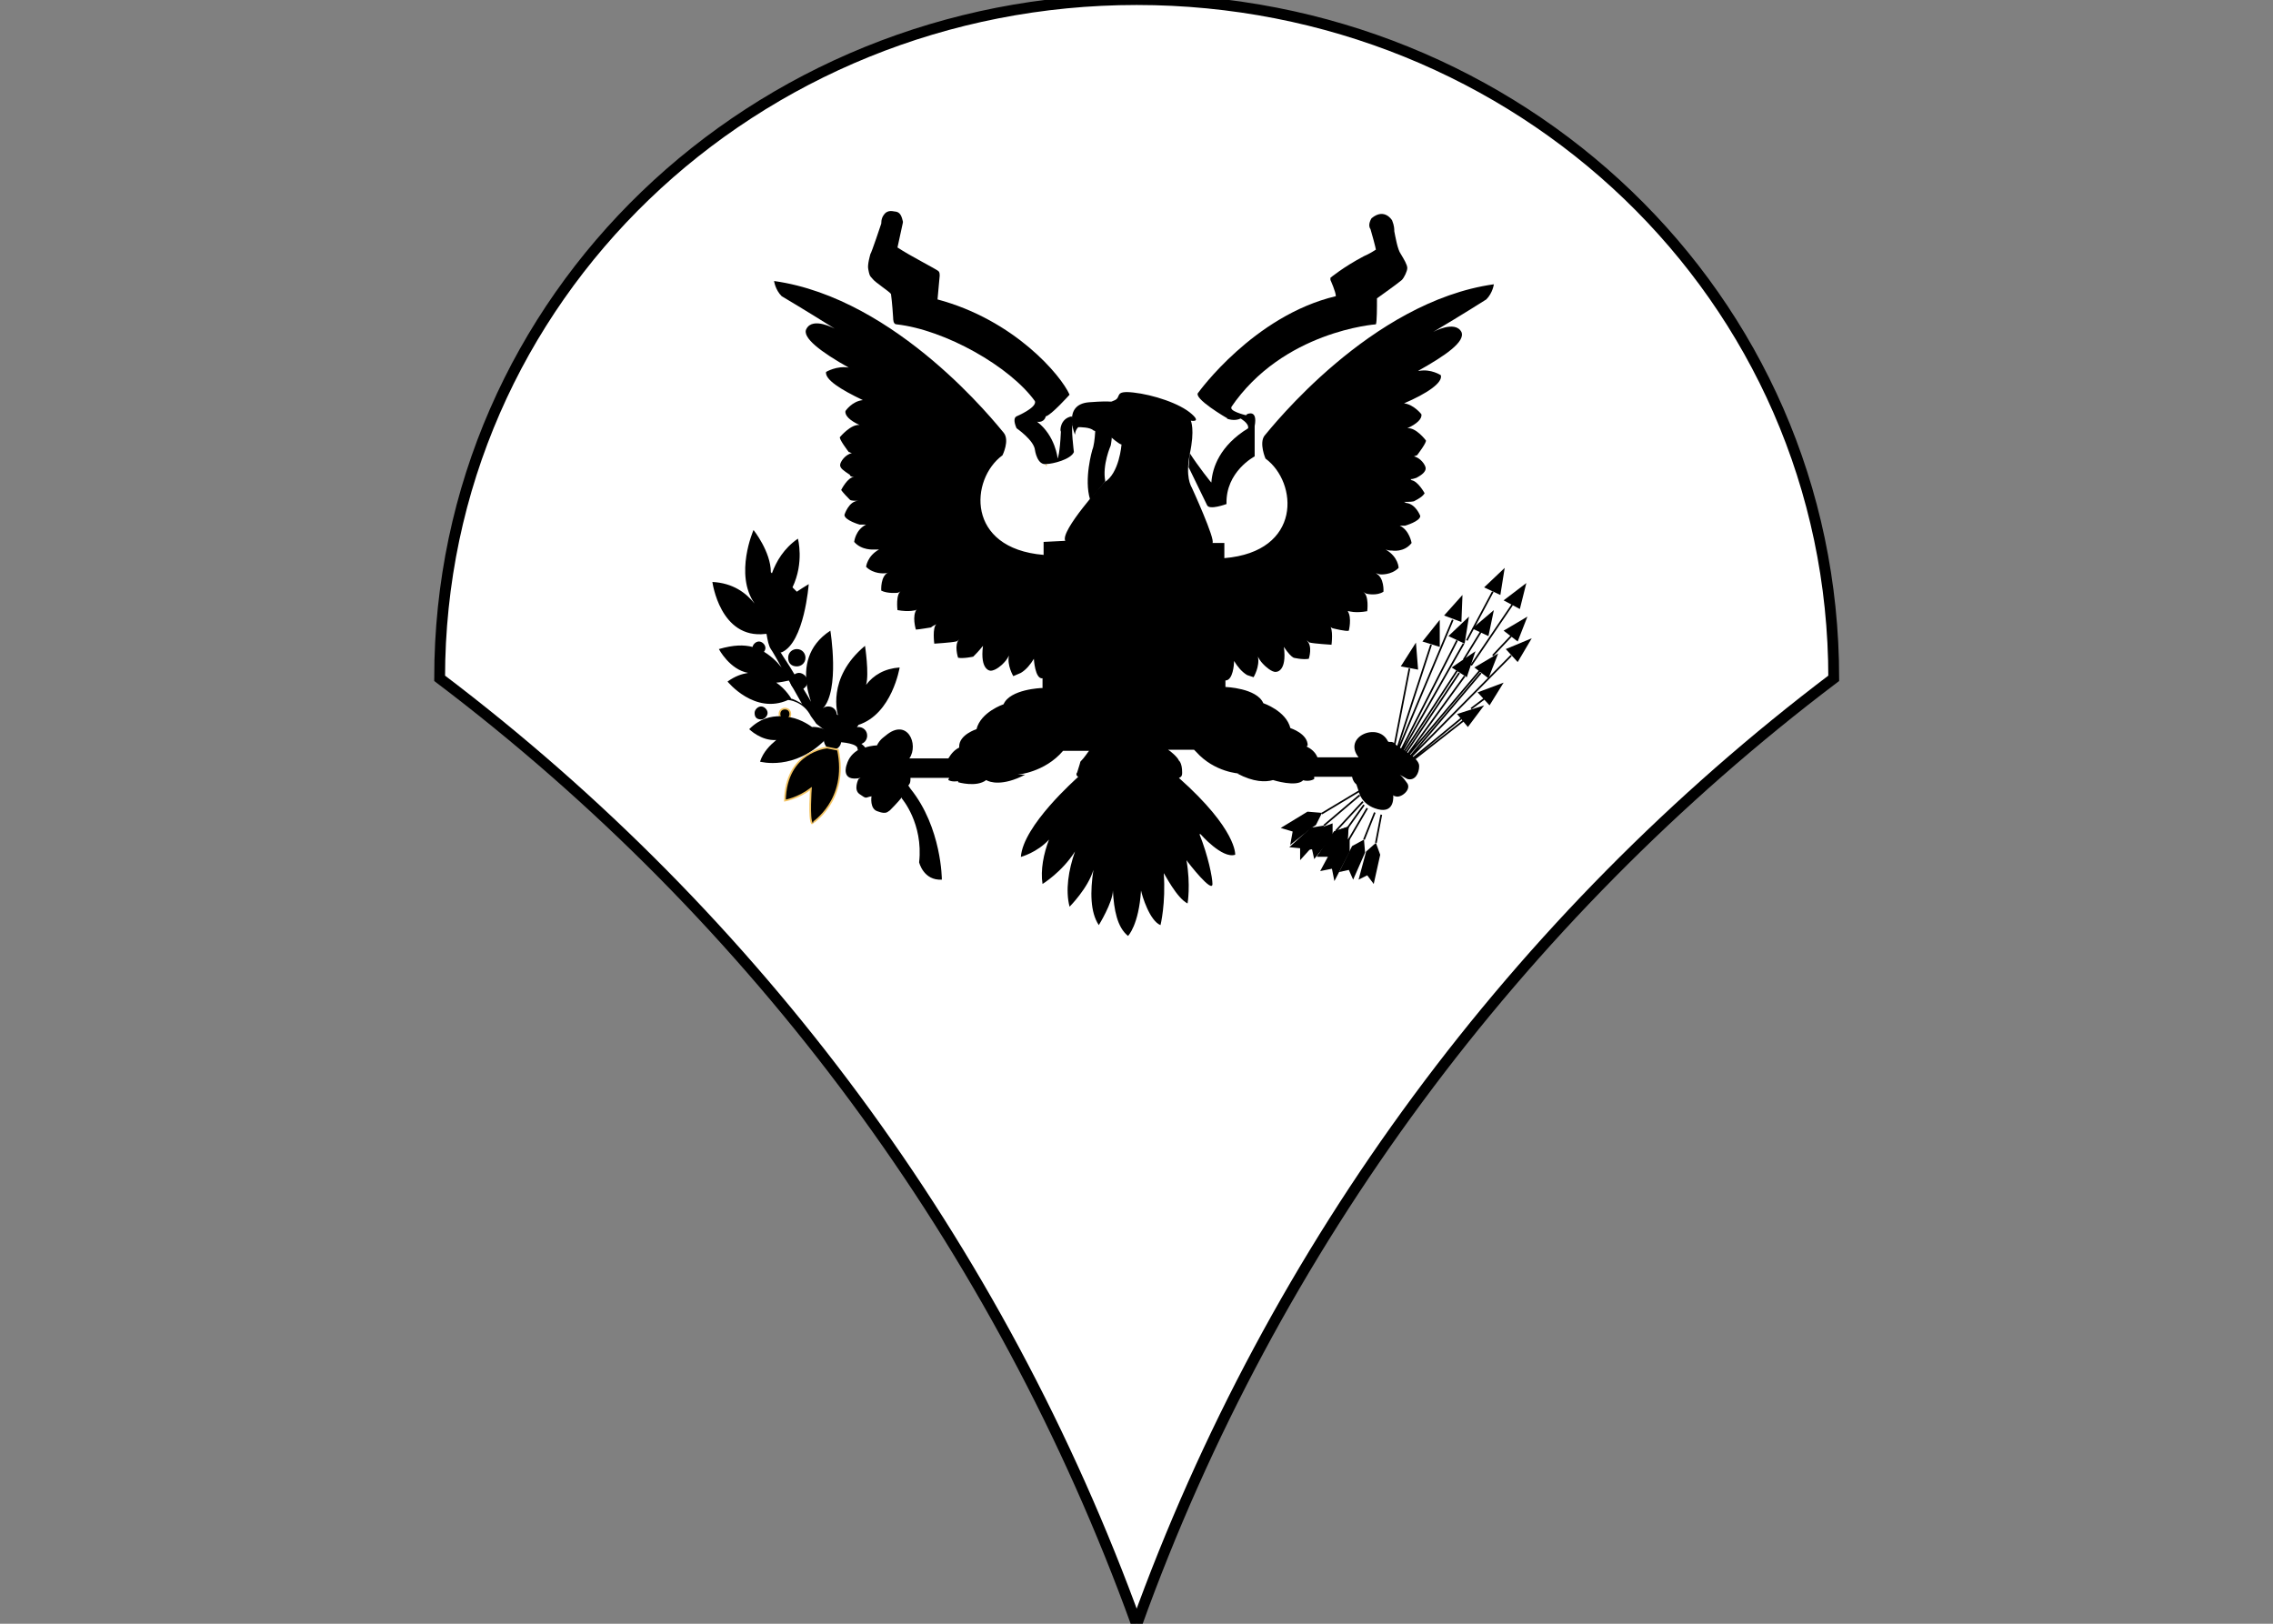 <?xml version="1.0" encoding="utf-8"?>
<svg version="1.1" id="Layer_1" xmlns="http://www.w3.org/2000/svg" x="0px" y="0px" width="210px" height="150px" viewBox="0 0 210 150" style="enable-background:new 0 0 210 150;" xmlns:bx="https://boxy-svg.com"><rect x="0" y="0" width="210" height="150" fill="#808080" stroke="none"/><defs><bx:export><bx:file format="svg" path="specialist_exo.svg"/></bx:export></defs><style type="text/css">
	.st0{opacity:0;fill:#FFFFFF;}
	.st1{fill:#1A374F;}
	.st2{fill:none;stroke:#F3C463;stroke-width:0.156;}
	.st3{fill:#F3C463;}
	.st4{fill:#F3C463;stroke:#F3C463;stroke-width:0.156;}
</style><rect class="st0" width="210" height="150"/><g id="g3023" transform="translate(-3.283,-0.539)"><path id="path6" class="st1" d="M43.9,63.2c29.2,22.1,51.7,52.3,64.4,87.4 c12.6-35,35.2-65.3,64.4-87.4c0-35.4-29.2-62.7-64.4-62.7S43.9,27.9,43.9,63.2C43.9,63.2,43.9,63.2,43.9,63.2z" style="fill: rgb(255, 255, 255); stroke: rgb(0, 0, 0);"/><g id="g3284"><path id="path8" class="st2" d="M75.5,66.7L75.5,66.7L75.5,66.7z M94.3,73 C94.3,73,94.3,73,94.3,73"/><path id="path10" class="st3" d="M76.9,62.1c0.4,0,0.8-0.3,0.8-0.8c0-0.4-0.3-0.8-0.8-0.8 c-0.4,0-0.8,0.3-0.8,0.8C76.1,61.8,76.4,62.1,76.9,62.1L76.9,62.1z" style="fill: rgb(0, 0, 0);"/><path id="path12" class="st3" d="M73.4,61c0.3,0,0.6-0.3,0.6-0.6c0-0.3-0.3-0.6-0.6-0.6 c-0.3,0-0.6,0.3-0.6,0.6C72.8,60.7,73,61,73.4,61L73.4,61z" style="fill: rgb(0, 0, 0);"/><path id="path14" class="st3" d="M77.1,64.3c0.4,0,0.8-0.4,0.8-0.8c0-0.4-0.4-0.8-0.8-0.8 s-0.8,0.4-0.8,0.8C76.3,63.9,76.7,64.3,77.1,64.3L77.1,64.3z" style="fill: rgb(0, 0, 0);"/><path id="path16" class="st3" d="M73.6,67c0.3,0,0.6-0.3,0.6-0.6c0-0.3-0.3-0.6-0.6-0.6 c-0.3,0-0.6,0.3-0.6,0.6C73,66.8,73.2,67,73.6,67L73.6,67z" style="fill: rgb(0, 0, 0);"/><path id="path18" class="st3" d="M75.8,67c0.3,0,0.5-0.2,0.5-0.5c0-0.3-0.2-0.5-0.5-0.5 c-0.3,0-0.5,0.2-0.5,0.5C75.3,66.8,75.5,67,75.8,67L75.8,67z" style="fill: rgb(0, 0, 0);"/><path id="path20" class="st2" d="M75.8,67c0.3,0,0.5-0.2,0.5-0.5c0-0.3-0.2-0.5-0.5-0.5 c-0.3,0-0.5,0.2-0.5,0.5C75.3,66.8,75.5,67,75.8,67L75.8,67z"/><path id="path22" class="st3" d="M79.8,67.4c0.4,0,0.8-0.3,0.8-0.8c0-0.4-0.3-0.8-0.8-0.8 S79,66.2,79,66.6S79.4,67.4,79.8,67.4C79.8,67.4,79.8,67.4,79.8,67.4z" style="fill: rgb(0, 0, 0);"/><path id="path24" class="st2" d="M81.1,68.4c0.5,0,0.8-0.4,0.8-0.8s-0.4-0.8-0.8-0.8 c-0.5,0-0.8,0.4-0.8,0.8S80.6,68.4,81.1,68.4L81.1,68.4z"/><path id="path26" class="st3" d="M82.6,69.3c0.5,0,0.8-0.4,0.8-0.8c0-0.5-0.4-0.8-0.8-0.8 c-0.5,0-0.8,0.4-0.8,0.8C81.8,68.9,82.2,69.3,82.6,69.3L82.6,69.3z" style="fill: rgb(0, 0, 0);"/><path id="path28" class="st3" d="M80.2,69.8c0.4,0,0.8-0.3,0.8-0.8c0-0.4-0.3-0.8-0.8-0.8 c-0.4,0-0.8,0.3-0.8,0.8C79.5,69.5,79.8,69.8,80.2,69.8L80.2,69.8z" style="fill: rgb(0, 0, 0);"/><path id="path30" class="st2" d="M99.9,43.5l0.1,0 M118.8,40.2 C118.8,40.2,118.8,40.3,118.8,40.2 M129.9,21.9L129.9,21.9 M127.9,57.1C127.9,57.1,127.9,57.1,127.9,57.1 M117.2,61.8L117.2,61.8"/><polygon id="polygon32" class="st3" points="134.3,62.4 134.1,59.9 134.1,59.9 132.7,62.1 &#9;&#9;" style="fill: rgb(0, 0, 0);"/><polygon id="polygon34" class="st3" points="141.9,55.5 142.3,53 142.3,53 140.4,54.8 &#9;&#9;" style="fill: rgb(0, 0, 0);"/><polygon id="polygon36" class="st3" points="143.7,56.8 144.3,54.4 144.3,54.4 142.2,56 &#9;&#9;" style="fill: rgb(0, 0, 0);"/><polygon id="polygon38" class="st3" points="136.3,60.3 136.3,57.8 136.3,57.8 134.7,59.8 &#9;&#9;" style="fill: rgb(0, 0, 0);"/><polygon id="polygon40" class="st3" points="138.9,67.7 140.4,65.7 140.4,65.7 137.9,66.5 &#9;&#9;" style="fill: rgb(0, 0, 0);"/><polygon id="polygon42" class="st3" points="140.9,65.7 142.2,63.6 142.2,63.6 139.8,64.5 &#9;&#9;" style="fill: rgb(0, 0, 0);"/><polygon id="polygon44" class="st3" points="143.5,61.7 144.8,59.5 144.8,59.5 142.4,60.5 &#9;&#9;" style="fill: rgb(0, 0, 0);"/><polygon id="polygon46" class="st3" points="143.5,59.8 144.4,57.5 144.4,57.5 142.2,58.8 &#9;&#9;" style="fill: rgb(0, 0, 0);"/><polygon id="polygon48" class="st3" points="138.3,58 138.4,55.5 138.4,55.5 136.7,57.4 &#9;&#9;" style="fill: rgb(0, 0, 0);"/><polygon id="polygon50" class="st3" points="138.6,60 139,57.5 139,57.5 137.1,59.3 &#9;&#9;" style="fill: rgb(0, 0, 0);"/><polygon id="polygon52" class="st3" points="140.8,59.3 141.3,56.9 141.3,56.9 139.3,58.6 &#9;&#9;" style="fill: rgb(0, 0, 0);"/><polygon id="polygon54" class="st3" points="138.8,63.1 139.6,60.7 139.6,60.7 137.4,62.2 &#9;&#9;" style="fill: rgb(0, 0, 0);"/><polygon id="polygon56" class="st3" points="140.8,63.2 141.7,60.9 141.7,60.9 139.5,62.2 &#9;&#9;" style="fill: rgb(0, 0, 0);"/><path id="path58" class="st2" d="M133.5,62.3l-1.4,7.2 M135.5,60.1l-3.1,9.5 M137.5,57.8 l-5,11.9 M138.1,62.7l-5,7.5 M138.3,66.9l-4.5,3.7 M140.4,65.1l-1.2,0.9 M138.5,67.1l-4.6,3.6 M142.9,61.1l-9.3,9.4 M140.1,62.7 l-6.6,7.8 M142.9,59.3l-1.7,1.8 M140.1,58.9l-1.6,2.6 M137.9,62.5l-4.9,7.5 M141.2,55.2l-2.4,4.5 M138.5,60l-5.7,10 M137.9,59.7 l-5.2,10.2 M143,56.4l-3.8,5.6 M138.6,63l-5.3,7.3 M140,62.5l-6.6,7.8 M126.1,79.6h-1l1.5-2.2l1.2-0.4l-0.1,1.2" style="stroke: rgb(0, 0, 0);"/><polygon id="polygon60" class="st3" points="125.6,76.8 125.6,76.8 125.3,77.9 123.4,80 123.4,78.9 122.4,78.8 124.4,77 &#9;&#9;" style="fill: rgb(0, 0, 0);"/><polygon id="polygon62" class="st3" points="129.3,78.1 129.3,78.1 129.4,79.3 128.3,81.8 127.9,80.9 127,81.1 128.2,78.7 &#9;&#9;" style="fill: rgb(0, 0, 0);"/><polygon id="polygon64" class="st3" points="126.4,76.6 126.4,76.6 125.3,77 123.5,79.1 124.5,79 124.7,79.9 126.4,77.8 &#9;&#9;" style="fill: rgb(0, 0, 0);"/><polygon id="polygon66" class="st3" points="130.4,78.4 130.4,78.4 130.8,79.5 130.2,82.2 129.6,81.4 128.8,81.8 129.5,79.2 &#9;&#9;" style="fill: rgb(0, 0, 0);"/><path id="path68" class="st2" d="M127.8,77l1.5-2.1 M126.7,77.3l2.5-2.7 M125.6,76.8l3.3-2.8 M125.4,75.7l3.5-2.1 M127.9,78.1l1.7-2.9 M129.3,78.1l1-2.5 M130.4,78.4l0.5-2.6 M100.7,78.4L100.7,78.4 M104.7,81.3L104.7,81.3 M109.1,83.1L109.1,83.1 M85.2,68.7C85.2,68.7,85.1,68.7,85.2,68.7" style="stroke: rgb(0, 0, 0);"/><path id="path70" class="st3" d="M76.3,66.8l-0.9-0.1c-0.9,0-1.9,0.2-2.9,1.2c0,0,1.1,1.1,2.5,1 c-0.6,0.5-1.2,1.1-1.5,2c0,0,3.2,0.9,6.1-2.1l0,0.1l0.4-0.6c-0.7-0.7-1.7-0.6-1.7-0.6S77.4,67,76.3,66.8 C76.3,66.8,76.3,66.8,76.3,66.8z" style="fill: rgb(0, 0, 0);"/><path id="path72" class="st4" d="M80.7,69.8l-1-0.2c0,0-3.8,0.3-3.9,4.9c0,0,1.2-0.2,2.4-1.1 c0,0-0.2,2.8,0.1,3.2C78.3,76.6,81.7,74.5,80.7,69.8C80.7,69.8,80.7,69.8,80.7,69.8z" style="fill: rgb(0, 0, 0);"/><polygon id="polygon74" class="st4" points="126.1,79.6 125.1,79.6 126.6,77.4 127.8,77 127.7,78.2 127.7,78.2 127.9,78.1 &#10;&#9;&#9;&#9;127.9,79.2 126.6,81.7 126.4,80.7 125.4,80.9 &#9;&#9;" style="fill: rgb(0, 0, 0); stroke: rgb(0, 0, 0);"/><polygon id="polygon76" class="st4" points="124.5,76.9 122.6,78.4 122.6,78.4 122.8,77.3 121.8,77 124.1,75.6 125.3,75.7 &#10;&#9;&#9;&#9;124.8,76.7 &#9;&#9;" style="fill: rgb(0, 0, 0); stroke: rgb(0, 0, 0);"/><path id="path78" class="st3" d="M102.3,39l0.1,0.8c-0.2,0.1,0.1,2.5,0.1,2.5 c-0.3,0.7-2,1.1-2.5,1.1c-0.9,0.2-1.1-1.3-1.1-1.3c-0.1-0.9-1.7-2-1.7-2c-0.3-0.7-0.2-1,0-1.1c0,0,1.9-0.8,1.7-1.4 c-2.3-3.2-8.3-6.6-12.8-7.1c-0.3,0-0.3-0.5-0.3-0.6c0-0.1-0.1-1.5-0.2-2.2c-0.1-0.2-1.5-1.1-1.7-1.4c-0.3-0.3-0.3-0.4-0.4-0.9 c-0.1-0.4,0.2-1.4,0.2-1.4c0.1-0.1,1-2.8,1-2.8c0-0.4,0.1-0.7,0.4-1c0.4-0.3,0.8-0.1,1-0.1c0.4,0.1,0.5,0.5,0.6,0.9v0.1l-0.5,2.3 c1.2,0.8,3.6,2,3.8,2.2c0.1,0.1,0.1,0.3,0.1,0.4l-0.2,2.2c7.1,1.9,11.4,7,12.2,8.8c0,0-1.7,1.9-2.2,2c0,0-0.1,0.6-0.8,0.5 c1.7,1.3,1.9,3.4,1.9,3.4s0.2-0.4,0.3-2.5C101.2,40.4,101.2,39.2,102.3,39C102.3,39,102.3,39,102.3,39z" style="fill: rgb(0, 0, 0);"/><path id="path80" class="st3" d="M104,46.7c-0.6-1.9,0.2-4.6,0.2-4.6c0.3-0.7,0.3-2.7,0.3-2.7 l1.6,0.4c0,0-0.1,1.5-0.2,1.9c0,0-0.8,1.8-0.5,3.3L104,46.7L104,46.7z" style="fill: rgb(0, 0, 0);"/><path id="path82" class="st3" d="M101.7,50.5L101.7,50.5c-0.5-0.9,3.6-5.4,3.6-5.4 c1.4-0.8,1.6-3.5,1.6-3.5c-0.2,0-1-0.7-1-0.7l-1.6-0.6c-0.3-0.3-1.2-0.3-1.4-0.3c-0.3,0.3-0.3,0.7-0.3,0.7s-1.2-2.8,1.3-3 c2.6-0.2,1.7,0.1,2.4-0.2c0.6-0.3-0.1-0.9,1.7-0.7c1.8,0.2,4.3,1,5.4,2c0.9,0.8-0.1,0.6-0.1,0.6s0.4,0.8-0.1,3.1 c-0.4,2.1,0.1,2.9,0.2,3.1c0,0,2.2,4.8,1.9,5.1h1.1v1.4c7.2-0.6,6.8-7,3.8-9.2c0,0-0.6-1.4-0.1-2.1c0.6-0.7,9.8-12.4,21.2-14 c0,0-0.1,0.8-0.7,1.4c0,0-2.2,1.4-4.9,3c0,0,2-1.1,2.6,0c0.4,0.9-1.5,2.2-4,3.6l0.1,0c1.1-0.2,2,0.4,2,0.4 c0.2,0.7-1.3,1.7-3.4,2.6c0.9,0.1,1.6,1,1.6,1c0.1,0.4-0.4,0.9-1.3,1.3c0.8-0.1,1.7,1.1,1.7,1.1c0.2,0.1-0.8,1.4-0.8,1.4 c-0.1,0-0.2,0.1-0.3,0.1c0.6,0.1,1.1,0.8,1.1,1.1c0,0.3-0.3,0.6-0.9,0.9c-0.1,0-0.2,0.1-0.5,0.1l0.1,0.1c0.6,0.1,1.2,1.2,1.2,1.2 s-0.1,0.3-0.9,0.7c-0.1,0.1-0.5,0.1-1,0.1l0.2,0.1c0.9,0.1,1.3,1.2,1.3,1.2c0,0.5-1.4,0.9-1.4,0.9c-0.2,0-0.4,0-0.6,0l0.1,0 c0.9,0.4,1.1,1.6,1.1,1.6c-0.7,0.9-1.8,0.7-1.8,0.7c-0.2,0-0.3,0-0.6-0.1c1.2,0.7,1.2,1.7,1.2,1.7c-0.7,0.7-1.7,0.6-1.7,0.6 c-0.1,0-0.3-0.1-0.4-0.1c0.8,0.4,0.7,1.7,0.7,1.7c-0.6,0.4-1.5,0.2-1.5,0.2c-0.1,0-0.2-0.1-0.4-0.2c0.6,0.3,0.4,1.8,0.4,1.8 c-1.1,0.2-1.7,0-1.7,0l-0.1,0c0.4,0.6,0.1,1.8,0.1,1.8c-0.2,0.1-1.4-0.2-1.4-0.2c-0.1,0-0.3-0.1-0.4-0.3c0.4,0.3,0.2,1.8,0.2,1.8 s-1.6-0.1-2-0.2c-0.1,0-0.1-0.1-0.3-0.2c0.6,0.5,0.2,1.7,0.2,1.7c-0.6,0.1-1.4-0.1-1.4-0.1c-0.2-0.1-0.5-0.4-0.9-1 c0.3,2.3-0.7,2.3-0.7,2.3c-0.4,0.1-1.1-0.6-1.1-0.6c-0.2-0.2-0.4-0.4-0.6-0.8c0.2,0.9-0.4,1.9-0.4,1.9l-0.6-0.2 c-0.5-0.3-0.9-0.8-1.2-1.3c0,0.3-0.1,1.8-0.8,1.8l0,0.6c0,0,2.9,0.1,3.5,1.5c0,0,2.1,0.7,2.5,2.3c0,0,1.6,0.5,1.6,1.6l-0.1,0.1 c0.4,0.2,0.8,0.5,1,1h3.8c-1.5-1.9,1.8-3.3,2.7-1.5c0.1,0.2,0.4-0.1,0.7,0.3c0.4,0.4,2.2,1.2,2.2,2c0,0.7-0.4,1.4-1.1,1.2 c-0.2-0.1-0.7-0.4-0.7-0.4s0.3,0.2,0.7,0.8c0.4,0.6-0.6,1.4-1.1,1.2c-0.1,0-0.2-0.1-0.2-0.1s0.2,1.7-1.4,1.3 c-1.6-0.4-1.8-1.7-1.8-1.7l-0.2-0.6c0,0-0.3-0.2-0.4-0.7l-3.5,0c0,0.1,0,0.1,0,0.2c0,0-0.4,0.3-1.1,0.1l0.1,0 c-0.6,0.7-2.8,0-2.8,0c-0.7,0.2-1.8,0.2-3.3-0.6h0.2c0,0-2.3-0.1-4-2l-0.2-0.2h-2.4c0.2,0.1,0.9,0.7,1,1c0,0,0.3,0.2,0.3,1.1 c0,0.2,0,0.4-0.3,0.5c5.4,4.8,5.2,7.1,5.2,7.1c-1.2,0.4-3.2-1.9-3.2-1.9l-0.1,0c0.8,2,1.2,4,1.2,4.6c0,0.9-2.2-1.9-2.4-2.2 c0.4,2.3,0.1,4,0.1,4c-1-0.5-2.1-2.7-2.2-2.8c0.2,2.8-0.3,4.8-0.3,4.8c-1-0.4-1.7-2.7-1.8-3.2c-0.2,3.2-1.2,4.2-1.2,4.2 c-1-0.8-1.3-2.4-1.4-4.2c0,1.1-1.3,3.2-1.3,3.2c-0.8-1.2-0.8-3.1-0.5-5.1c-0.5,1.7-2.2,3.4-2.2,3.4c-0.4-1.5-0.1-3.4,0.5-5.1 c-1.2,1.9-3,3-3,3c-0.2-1.3,0.1-2.8,0.6-4.1c-1.1,1.2-2.6,1.6-2.6,1.6c0.2-2.9,5.1-7.2,5.3-7.4c-0.2-0.1-0.2-0.3-0.1-0.4 c0.2-0.6,0.3-1,0.3-1c0.4-0.4,0.7-0.9,0.8-1l-2.4,0c-1.7,2-4.2,2.2-4.2,2.2H98c-2.1,1.1-3.3,0.7-3.6,0.5c-0.9,0.7-2.6,0.2-2.6,0.2 l0-0.1c-0.6,0.1-0.9-0.1-0.9-0.1c0-0.1,0.1-0.2,0.1-0.3l0,0.1h-3.5l-0.1,0c0,0.3,0,0.5-0.2,0.7l0.2,0.3c2.9,3.6,2.9,8.4,2.9,8.4 c-1.7,0.1-2.1-1.6-2.1-1.6c0.4-3.6-1.6-5.9-1.6-5.9l0-0.1c-0.4,0.5-1,1.1-1.1,1.2c-0.2,0.1-0.3,0.4-1.1,0.1 c-0.8-0.2-0.6-1.4-0.6-1.4c-0.6,0.1-0.4,0.3-1.1-0.2c-0.6-0.4-0.1-1.4-0.1-1.4l0.2-0.1c-1.9,0.4-1.3-1.2-1.3-1.2 c0.2-0.7,0.6-1.1,1.1-1.4l-0.1,0c0.2-0.6-1.6-0.7-1.6-0.7l-2.2-1.7c0,0-0.2-0.3-0.5-0.7c-0.7-1.4-2.1-1.5-2.1-1.5 c-3.1,1.4-5.6-1.7-5.6-1.7c0.7-0.5,1.3-0.7,1.9-0.8c-1.7-0.3-2.7-2.2-2.7-2.2c1.4-0.4,2.3-0.4,3.1-0.2l0.8,0.3 C75.3,61.5,76,63,76,63l0.2,0.4c-0.9,0.2-1.2,0.2-1.2,0.2c0.9,0.6,1.4,1.5,1.4,1.5s0-0.1,0.9,0.4l0.1,0.1 c-1.1-1.9-2.6-4.7-2.9-5.1c-0.2-0.3-0.3-0.8-0.4-1.4l-0.1,0c-4.2,0.5-4.9-4.8-4.9-4.8c1.9,0.1,3.1,1,3.9,2 c-1.9-2.7-0.1-6.8-0.1-6.8s1.6,2,1.6,3.9l0.1,0.1c0.4-1.1,1.1-2.3,2.4-3.2c0,0,0.6,2.2-0.5,4.5l0.4,0.4c0.3-0.2,0.6-0.4,1.1-0.7 c0,0-0.4,5.4-2.5,6.3l-0.1,0c0.3,0.5,0.8,1.2,1.2,1.9l0.8,1.3c0.8,1.3,1.5,2.5,1.5,2.9c0,0-3.2-5.3,1.1-8.1c0,0,0.9,5.5-0.7,7.2 l1.4,0.6c0,0-1.1-3.4,2.5-6.4c0,0,0.4,2.6,0.1,3.6c0.7-0.9,1.7-1.5,3.1-1.6c0,0-0.7,4.3-3.8,5.3l-0.7,1.1c0,0,1.3,0.8,1.3,1 c0.6-0.2,1.1-0.2,1.1-0.2c0.3-0.6,0.7-0.8,0.8-0.9c2-1.7,3.1,0.8,2.2,2.1l0.1,0h3.5c0.3-0.5,0.6-0.8,1-1l0-0.1 c0-1.1,1.6-1.6,1.6-1.6c0.4-1.6,2.5-2.3,2.5-2.3c0.6-1.4,3.5-1.5,3.5-1.5l0.1,0v-0.9c-0.7,0.1-0.8-1.8-0.8-1.8 c-0.3,0.5-0.7,1-1.2,1.3L96.9,63c0,0-0.6-1-0.4-1.9c-0.2,0.4-0.4,0.6-0.6,0.8c0,0-0.6,0.6-1.1,0.6c0,0-1,0-0.7-2.3 c-0.4,0.5-0.7,0.8-0.9,1c0,0-0.9,0.2-1.4,0.1c0,0-0.4-1.2,0.1-1.7c-0.1,0.1-0.2,0.2-0.3,0.2c-0.4,0.1-2,0.2-2,0.2 s-0.2-1.5,0.2-1.8c-0.2,0.1-0.4,0.2-0.5,0.3c0,0-1.2,0.2-1.4,0.2c0,0-0.4-1.3,0.1-1.9c0,0-0.1,0.1-0.1,0.1c0,0-0.6,0.2-1.7,0 c0,0-0.2-1.6,0.4-1.8c-0.2,0.1-0.3,0.2-0.4,0.2c0,0-0.9,0.1-1.5-0.2c0,0-0.1-1.4,0.7-1.7c-0.2,0.1-0.3,0.1-0.4,0.1 c0,0-1,0.1-1.7-0.6c0,0,0.1-1,1.2-1.6c-0.2,0-0.4,0-0.5,0c0,0-1.1,0.1-1.8-0.7c0,0,0.1-1.1,1.1-1.6c-0.2,0-0.4,0-0.6,0 c0,0-1.4-0.4-1.4-0.9c0,0,0.4-1.3,1.3-1.3c-0.4,0-0.7,0-0.8-0.1C81.1,46,81,45.8,81,45.8s0.6-1.2,1.2-1.2c-0.3,0-0.4-0.1-0.4-0.2 c-0.6-0.4-0.9-0.6-0.9-0.9s0.5-1,1.1-1.1c-0.1,0-0.2-0.1-0.3-0.1c0,0-1-1.3-0.8-1.4c0,0,1-1.2,1.8-1.1c-0.9-0.4-1.4-0.9-1.3-1.3 c0,0,0.6-0.9,1.6-1c-2.1-1-3.5-1.9-3.4-2.6c0,0,1-0.6,2.1-0.4c-2.5-1.4-4.4-2.8-3.9-3.6c0.6-1.1,2.6,0,2.6,0c-2.7-1.7-4.9-3-4.9-3 c-0.6-0.6-0.7-1.4-0.7-1.4c11.4,1.6,20.6,13.3,21.2,14c0.6,0.7-0.1,2.1-0.1,2.1c-3,2.2-3.4,8.6,3.8,9.2v-1.2L101.7,50.5 L101.7,50.5L101.7,50.5z" style="fill: rgb(0, 0, 0);"/><path id="path84" class="st3" d="M113.2,42.4l-0.1,1.3l1.7,3.5c0.2,0.5,1.8-0.1,1.8-0.1 c-0.1-3,2.6-4.4,2.6-4.4l0-2.8c0.3-1.6-0.7-1.1-0.7-1.1l-0.1,0.1c0,0-1.7-0.4-1.3-0.8l-0.1,0.1c4.8-7.1,13.4-7.7,13.4-7.7 c0.1-0.2,0.1-1.6,0.1-2.4c0,0,2.1-1.5,2.3-1.7c0.2-0.2,0.5-0.8,0.5-1.1c0-0.3-0.3-0.8-0.6-1.3c-0.3-0.4-0.5-1.6-0.6-2.1 c0-0.2,0-0.5-0.2-1c0,0-0.7-1.2-1.9-0.2c0,0-0.4,0.6-0.1,1c0.1,0.3,0.5,1.8,0.5,1.9c-0.6,0.4-1.1,0.6-1.1,0.6c-1.9,1-3.1,2-3.1,2 v0.2c0,0,0.5,1.1,0.5,1.5c-7.6,1.8-12.7,8.9-12.7,8.9c-0.6,0.5,2.7,2.4,2.7,2.4l-0.1,0c0,0,0.7,0.3,1.3,0c0,0,0.7,0.4,0.7,0.8 l0,0.1c-2.6,1.6-3.3,3.6-3.4,5C115.3,45.3,113.9,43.5,113.2,42.4C113.2,42.4,113.2,42.4,113.2,42.4z" style="fill: rgb(0, 0, 0);"/></g></g></svg>